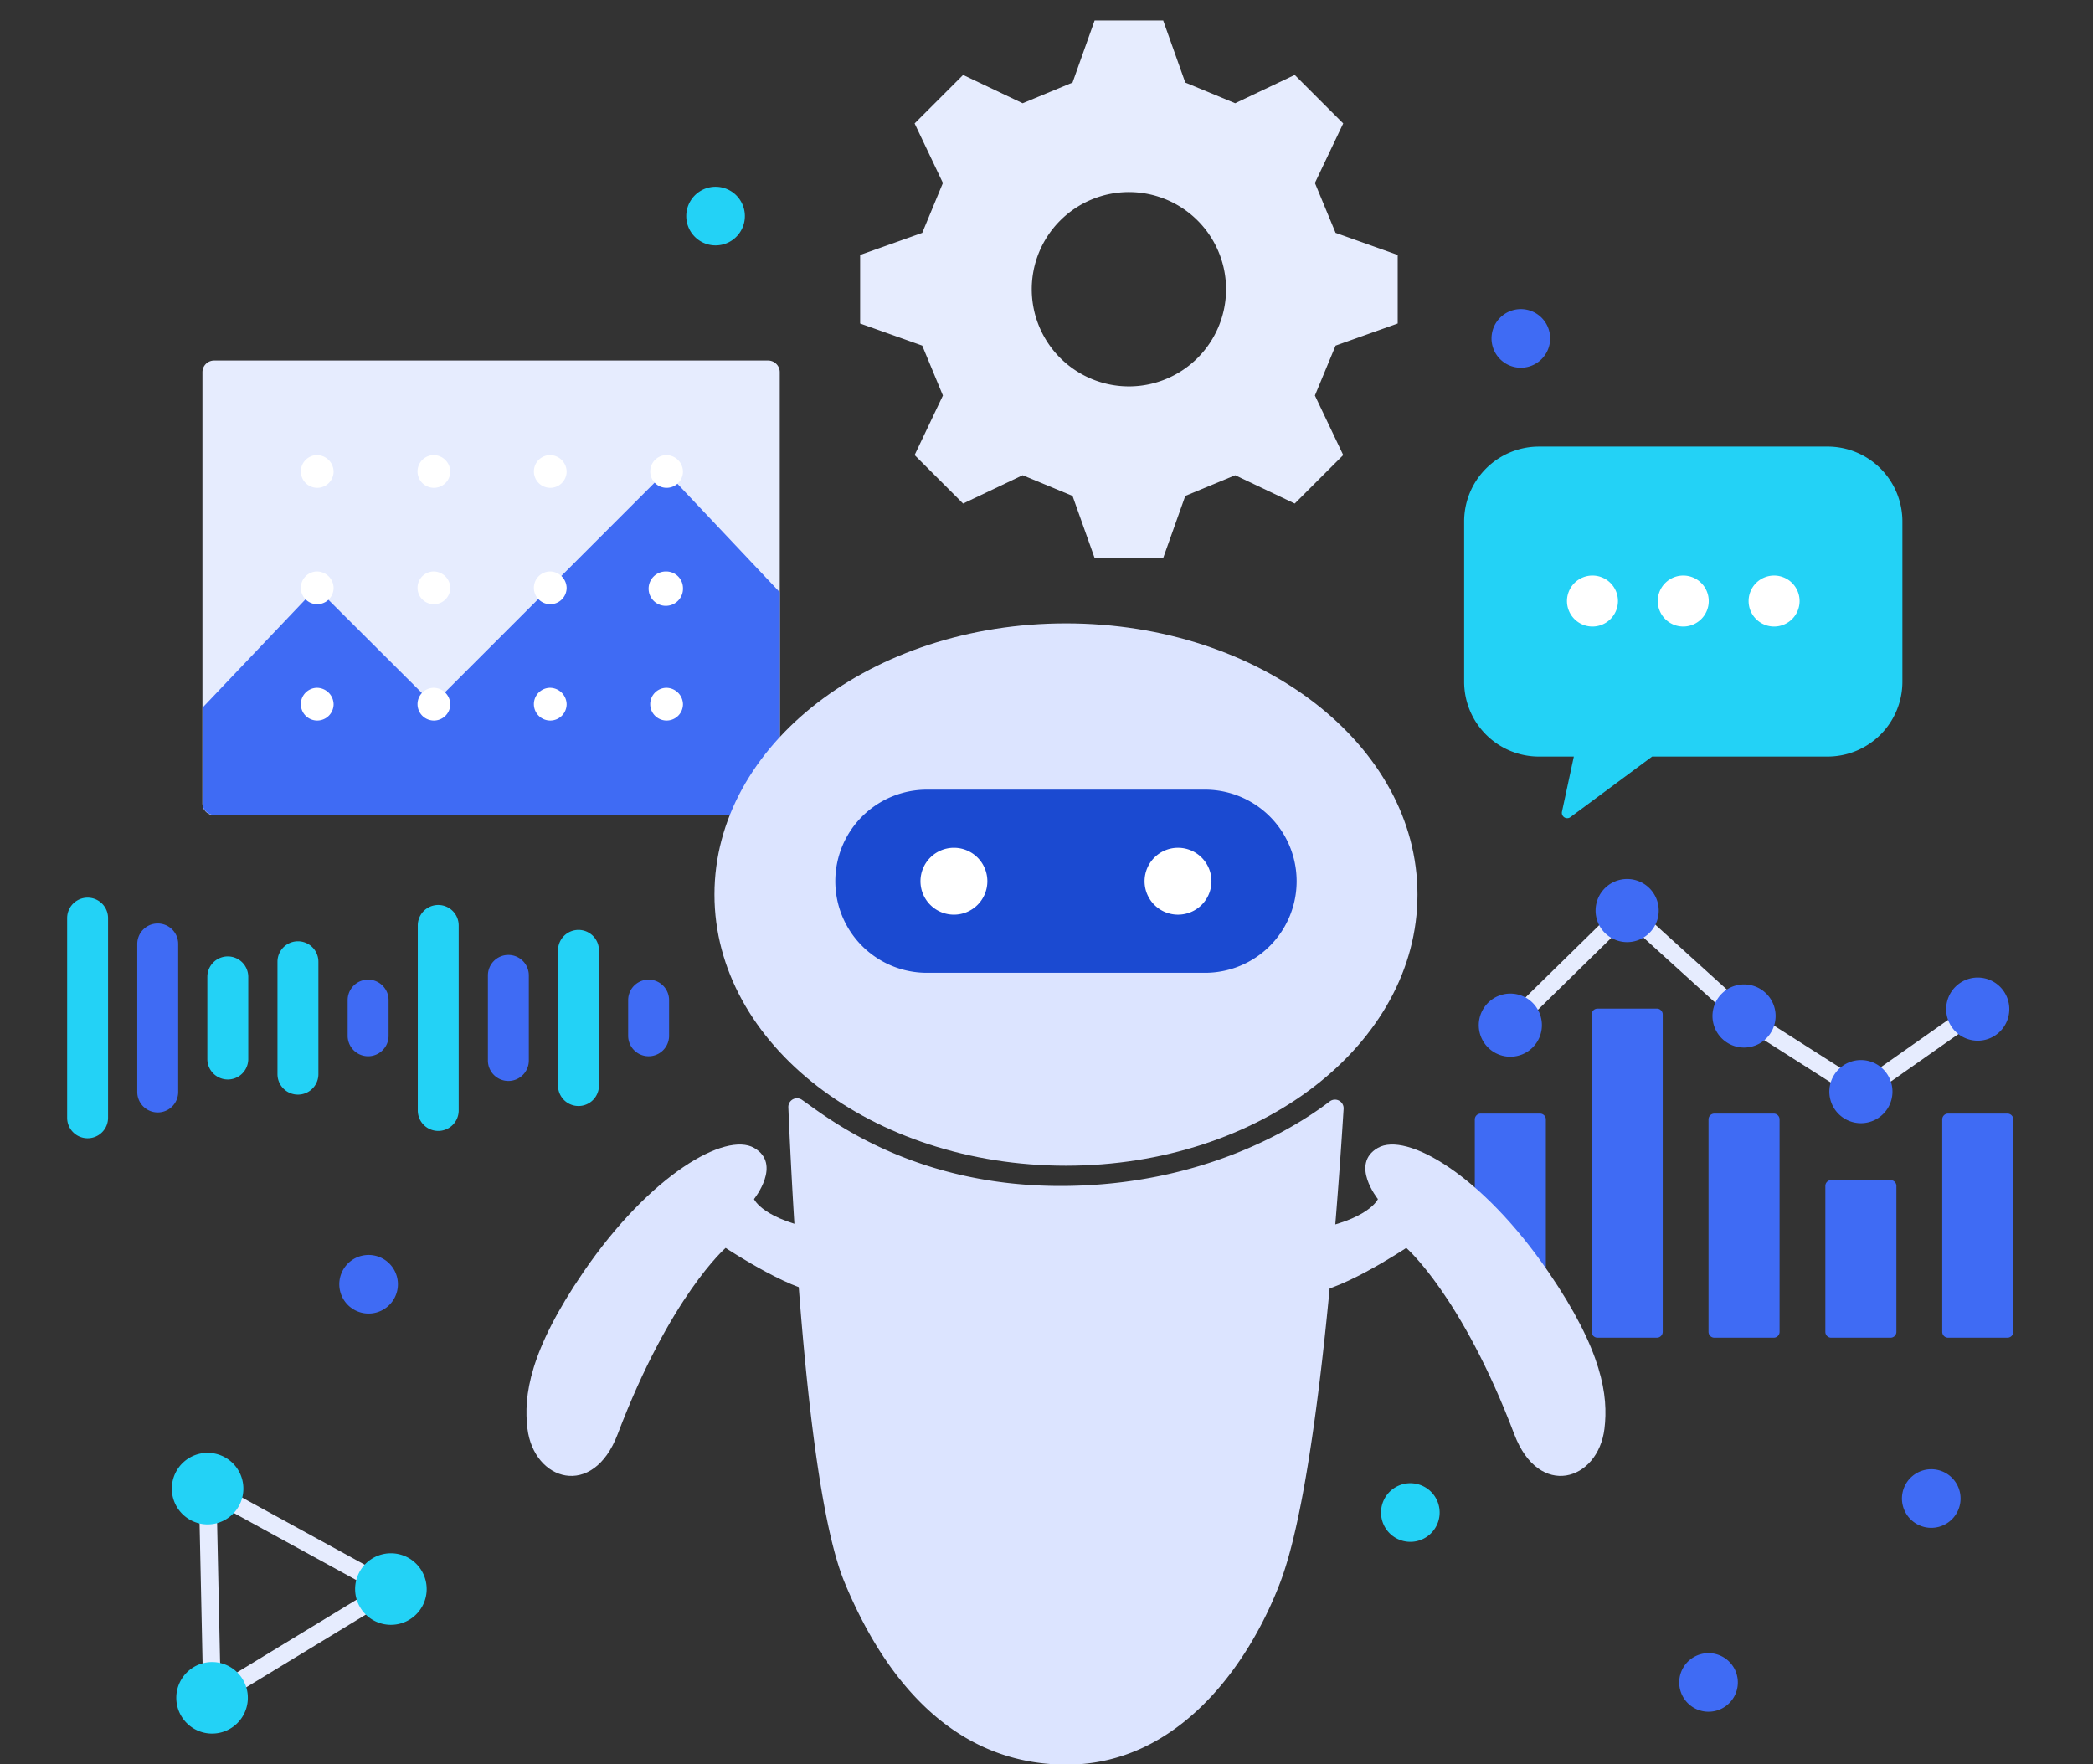 <svg xmlns="http://www.w3.org/2000/svg" xmlns:xlink="http://www.w3.org/1999/xlink" width="312" height="263" viewBox="0 0 312 263">
  <rect x="0" y="0" width="312" height="263" fill="#333333" stroke="none"/>
  <defs>
    <clipPath id="clip-path">
      <rect id="Rectangle_17735" data-name="Rectangle 17735" width="312" height="263" transform="translate(935.1 3871.2)" fill="none" stroke="#707070" stroke-width="1"/>
    </clipPath>
    <clipPath id="clip-path-2">
      <rect id="Rectangle_17731" data-name="Rectangle 17731" width="290.108" height="260" transform="translate(0 0)" fill="none"/>
    </clipPath>
  </defs>
  <g id="Mask_Group_8" data-name="Mask Group 8" transform="translate(-935.1 -3871.2)" clip-path="url(#clip-path)">
    <g id="Group_17691" data-name="Group 17691" transform="translate(945.109 3874.25)">
      <g id="Group_17690" data-name="Group 17690" transform="translate(0 -0.001)" clip-path="url(#clip-path-2)">
        <path id="Path_81663" data-name="Path 81663" d="M1437.237,45.177V34.956l-9.26-3.293-3.081-7.439,4.219-8.876-7.227-7.227-8.876,4.219-7.439-3.081L1402.28,0h-10.221l-3.293,9.26-7.439,3.081-8.876-4.219-7.227,7.227,4.219,8.876-3.081,7.439-9.26,3.293v10.22l9.26,3.293,3.081,7.439-4.219,8.876,7.227,7.227,8.876-4.219,7.439,3.081,3.293,9.26h10.221l3.293-9.26,7.439-3.081,8.876,4.219,7.227-7.227-4.219-8.876,3.081-7.439Zm-39.792,9.37a14.483,14.483,0,1,1,14.205-14.206,14.483,14.483,0,0,1-14.205,14.206" transform="translate(-1238.894 0.001)" fill="#e6ecfe"/>
        <path id="Path_81664" data-name="Path 81664" d="M2257.146,2508.846a4.369,4.369,0,1,0-5.376,3.045,4.369,4.369,0,0,0,5.376-3.045" transform="translate(-2052.707 -2285.263)" fill="#23d2f6"/>
        <path id="Path_81665" data-name="Path 81665" d="M465.89,2118.193a4.369,4.369,0,1,1,5.376,3.045,4.369,4.369,0,0,1-5.376-3.045" transform="translate(-425.163 -1928.637)" fill="#3f6bf4"/>
        <path id="Path_81666" data-name="Path 81666" d="M2437.829,499.528a4.369,4.369,0,1,1,5.376,3.045,4.369,4.369,0,0,1-5.376-3.045" transform="translate(-2225.339 -450.964)" fill="#3f6bf4"/>
        <path id="Path_81667" data-name="Path 81667" d="M1059.672,290.178a4.369,4.369,0,1,1,5.376,3.045,4.369,4.369,0,0,1-5.376-3.045" transform="translate(-967.225 -259.849)" fill="#23d2f6"/>
        <path id="Path_81668" data-name="Path 81668" d="M2759.033,2799.619a4.369,4.369,0,1,1,5.376,3.045,4.369,4.369,0,0,1-5.376-3.045" transform="translate(-2518.565 -2550.708)" fill="#3f6bf4"/>
        <path id="Path_81669" data-name="Path 81669" d="M3140.221,2484.893a4.369,4.369,0,1,1,5.376,3.045,4.369,4.369,0,0,1-5.376-3.045" transform="translate(-2866.551 -2263.396)" fill="#3f6bf4"/>
        <path id="Path_81670" data-name="Path 81670" d="M2818.766,1904.162h-8.849a.871.871,0,0,1-.871-.871v-31.666a.871.871,0,0,1,.871-.871h8.849a.871.871,0,0,1,.871.871v31.666a.871.871,0,0,1-.871.871" transform="translate(-2564.368 -1707.804)" fill="#3f6bf4"/>
        <path id="Path_81671" data-name="Path 81671" d="M2618.779,1740.172h-8.849a.871.871,0,0,1-.871-.871v-47.313a.871.871,0,0,1,.871-.871h8.849a.871.871,0,0,1,.871.871V1739.3a.871.871,0,0,1-.871.871" transform="translate(-2381.801 -1543.815)" fill="#3f6bf4"/>
        <path id="Path_81672" data-name="Path 81672" d="M2418.794,1904.162h-8.849a.871.871,0,0,1-.871-.871v-31.666a.871.871,0,0,1,.871-.871h8.849a.871.871,0,0,1,.871.871v31.666a.871.871,0,0,1-.871.871" transform="translate(-2199.235 -1707.804)" fill="#3f6bf4"/>
        <path id="Path_81673" data-name="Path 81673" d="M3218.739,1904.162h-8.849a.871.871,0,0,1-.871-.871v-31.666a.871.871,0,0,1,.871-.871h8.849a.871.871,0,0,1,.871.871v31.666a.871.871,0,0,1-.871.871" transform="translate(-2929.502 -1707.804)" fill="#3f6bf4"/>
        <path id="Path_81674" data-name="Path 81674" d="M2512.261,1533l-18.344-11.676-.082-.075-16.553-15.014-16.5,16.177-1.829-1.866,18.26-17.9,18.3,16.6,16.68,10.617,16.706-11.752,1.5,2.137Z" transform="translate(-2244.769 -1371.762)" fill="#e6ecfe"/>
        <path id="Path_81675" data-name="Path 81675" d="M2425.261,1491.085a4.705,4.705,0,1,1-4.7-4.705,4.7,4.7,0,0,1,4.7,4.705m12.715-21.787a4.705,4.705,0,1,0,4.7,4.705,4.705,4.705,0,0,0-4.7-4.705m34.839,26.99a4.705,4.705,0,1,0,4.705,4.705,4.7,4.7,0,0,0-4.705-4.705m-17.419-11.274a4.705,4.705,0,1,0,4.705,4.705,4.705,4.705,0,0,0-4.705-4.705m34.839-1.025a4.705,4.705,0,1,0,4.7,4.7,4.705,4.705,0,0,0-4.7-4.7" transform="translate(-2205.422 -1341.317)" fill="#3f6bf4"/>
        <path id="Path_81676" data-name="Path 81676" d="M3018.753,2008.057H3009.9a.871.871,0,0,1-.871-.871v-21.753a.871.871,0,0,1,.871-.871h8.849a.871.871,0,0,1,.871.871v21.753a.871.871,0,0,1-.871.871" transform="translate(-2746.936 -1811.698)" fill="#3f6bf4"/>
        <path id="Path_81677" data-name="Path 81677" d="M76.224,1532.292a3.049,3.049,0,0,1-3.049-3.049v-20.154a3.049,3.049,0,1,1,6.1,0v20.154a3.049,3.049,0,0,1-3.049,3.049m-17.859.664v-27.58a3.049,3.049,0,0,0-6.1,0v27.58a3.049,3.049,0,1,0,6.1,0M6.1,1534.048v-29.765a3.049,3.049,0,0,0-6.1,0v29.765a3.049,3.049,0,0,0,6.1,0M27,1525.289v-12.246a3.049,3.049,0,0,0-6.1,0v12.246a3.049,3.049,0,0,0,6.1,0m10.454,2.256v-16.759a3.049,3.049,0,1,0-6.1,0v16.759a3.049,3.049,0,0,0,6.1,0" transform="translate(0 -1370.472)" fill="#23d2f6"/>
        <path id="Path_81678" data-name="Path 81678" d="M175.33,1568.894a3.049,3.049,0,0,1-3.049-3.049v-12.685a3.049,3.049,0,0,1,6.1,0v12.685a3.049,3.049,0,0,1-3.049,3.049m-49.219,1.643V1548.47a3.049,3.049,0,0,0-6.1,0v22.067a3.049,3.049,0,0,0,6.1,0m31.361-8.374v-5.319a3.049,3.049,0,0,0-6.1,0v5.319a3.049,3.049,0,1,0,6.1,0m41.814,0v-5.319a3.049,3.049,0,0,0-6.1,0v5.319a3.049,3.049,0,1,0,6.1,0" transform="translate(-109.559 -1410.809)" fill="#3f6bf4"/>
        <path id="Path_81679" data-name="Path 81679" d="M254.691,2516.682l-.051-2.262-27.324-14.971-1.934,1.174.668,31.182,1.985,1.088Zm-3.29-1.057-22.787,13.858-.571-26.656Z" transform="translate(-205.75 -2281.738)" fill="#e6ecfe"/>
        <path id="Path_81680" data-name="Path 81680" d="M213.6,2476.673a5.334,5.334,0,1,1,3.2-6.832,5.334,5.334,0,0,1-3.2,6.832M186.278,2461.7a5.334,5.334,0,1,0-6.831-3.2,5.334,5.334,0,0,0,6.831,3.2m-2.965,21.152a5.334,5.334,0,1,0,6.831,3.2,5.334,5.334,0,0,0-6.831-3.2" transform="translate(-163.524 -2237.83)" fill="#23d2f6"/>
        <path id="Path_81681" data-name="Path 81681" d="M315.876,649.752H233.3a1.742,1.742,0,0,1-1.742-1.742V583.727a1.742,1.742,0,0,1,1.742-1.742h82.574a1.742,1.742,0,0,1,1.742,1.742V648.01a1.742,1.742,0,0,1-1.742,1.742" transform="translate(-211.39 -531.292)" fill="#e6ecfe"/>
        <path id="Path_81682" data-name="Path 81682" d="M231.673,807.07l16.979-17.863,17.393,17.344,34.687-34.688,17,18.011v31.442a1.742,1.742,0,0,1-1.742,1.742H233.415a1.742,1.742,0,0,1-1.742-1.742Z" transform="translate(-211.493 -704.631)" fill="#3f6bf4"/>
        <path id="Path_81683" data-name="Path 81683" d="M454.422,763.649a2.562,2.562,0,1,1-2.559-2.439,2.5,2.5,0,0,1,2.559,2.439m-19.9-2.439a2.441,2.441,0,1,0,2.559,2.439,2.5,2.5,0,0,0-2.559-2.439m-17.346,0a2.441,2.441,0,1,0,2.559,2.439,2.5,2.5,0,0,0-2.559-2.439m-17.393,0a2.441,2.441,0,1,0,2.559,2.439,2.5,2.5,0,0,0-2.559-2.439m52.08,17.344a2.441,2.441,0,1,0,2.559,2.439,2.5,2.5,0,0,0-2.559-2.439m-17.341,0a2.441,2.441,0,1,0,2.559,2.439,2.5,2.5,0,0,0-2.559-2.439m-17.346,0a2.441,2.441,0,1,0,2.559,2.439,2.5,2.5,0,0,0-2.559-2.439m-17.393,0a2.441,2.441,0,1,0,2.559,2.439,2.5,2.5,0,0,0-2.559-2.439m52.08-34.689a2.441,2.441,0,1,0,2.559,2.439,2.5,2.5,0,0,0-2.559-2.439m-17.341,0a2.441,2.441,0,1,0,2.559,2.439,2.5,2.5,0,0,0-2.559-2.439m-17.346,0a2.441,2.441,0,1,0,2.559,2.439,2.5,2.5,0,0,0-2.559-2.439m-17.393,0a2.441,2.441,0,1,0,2.559,2.439,2.5,2.5,0,0,0-2.559-2.439" transform="translate(-362.623 -679.073)" fill="#fff"/>
        <path id="Path_81684" data-name="Path 81684" d="M2445.022,729.28H2402a11.154,11.154,0,0,0-11.154,11.154v23.9A11.154,11.154,0,0,0,2402,775.487h5.195l-1.769,8.229a.8.8,0,0,0,1.253.807l12.189-9.037h26.152a11.154,11.154,0,0,0,11.154-11.154v-23.9a11.154,11.154,0,0,0-11.154-11.154" transform="translate(-2182.596 -665.757)" fill="#23d2f6"/>
        <path id="Path_81685" data-name="Path 81685" d="M2587.98,953.82a3.8,3.8,0,1,1-3.8-3.8,3.8,3.8,0,0,1,3.8,3.8m9.742-3.8a3.8,3.8,0,1,0,3.8,3.8,3.8,3.8,0,0,0-3.8-3.8m-27.076,0a3.8,3.8,0,1,0,3.8,3.8,3.8,3.8,0,0,0-3.8-3.8" transform="translate(-2343.269 -867.274)" fill="#fff"/>
        <path id="Path_81686" data-name="Path 81686" d="M1275.719,1857.776c-23.036.3-36.039-10.469-39.442-12.8a1.294,1.294,0,0,0-2.079,1.065c.847,20.033,3.107,58.06,8.365,70.789,5.363,12.985,15.265,27.212,33.145,27.212,16.632,0,27.166-14.9,31.836-27.212,5.27-13.89,8.2-50.8,9.429-70.553a1.288,1.288,0,0,0-2.081-1.09c-3.05,2.324-16.8,12.3-39.172,12.589" transform="translate(-1126.693 -1684.043)" fill="#dce4ff"/>
        <path id="Path_81687" data-name="Path 81687" d="M1212.59,1072.241c0,22.325-23.46,40.422-52.4,40.422s-52.4-18.1-52.4-40.422,23.46-40.423,52.4-40.423,52.4,18.1,52.4,40.423" transform="translate(-1011.298 -941.943)" fill="#dce4ff"/>
        <path id="Path_81688" data-name="Path 81688" d="M1368.147,1343.665h-41.8a13.651,13.651,0,0,1,0-27.3h41.8a13.651,13.651,0,0,1,0,27.3" transform="translate(-1198.354 -1201.702)" fill="#1b4ad1"/>
        <path id="Path_81689" data-name="Path 81689" d="M1470.353,1420.846a4.985,4.985,0,1,1-4.985-4.985,4.985,4.985,0,0,1,4.985,4.985m28.421-4.985a4.985,4.985,0,1,0,4.985,4.985,4.985,4.985,0,0,0-4.985-4.985" transform="translate(-1333.179 -1292.534)" fill="#fff"/>
        <path id="Path_81690" data-name="Path 81690" d="M830.113,1936.429c-8.792-1.482-10.129-4.631-10.129-4.631s4.22-5.232,0-7.636-15.435,3.911-25.423,18.506c-8.063,11.782-8.942,18.472-8.348,23.354.948,7.794,9.765,10.529,13.442.837,7.835-20.649,16.1-27.78,16.1-27.78s11.127,7.375,14.94,6.58c3.987-.831,5.357-8.227-.586-9.229" transform="translate(-717.596 -1756.106)" fill="#dce4ff"/>
        <path id="Path_81691" data-name="Path 81691" d="M2084.807,1936.429c8.792-1.482,10.129-4.631,10.129-4.631s-4.22-5.232,0-7.636,15.435,3.911,25.423,18.506c8.063,11.782,8.941,18.472,8.348,23.354-.948,7.794-9.765,10.529-13.442.837-7.835-20.649-16.1-27.78-16.1-27.78s-11.127,7.375-14.94,6.58c-3.987-.831-5.357-8.227.586-9.229" transform="translate(-1899.541 -1756.106)" fill="#dce4ff"/>
      </g>
    </g>
  </g>
</svg>
